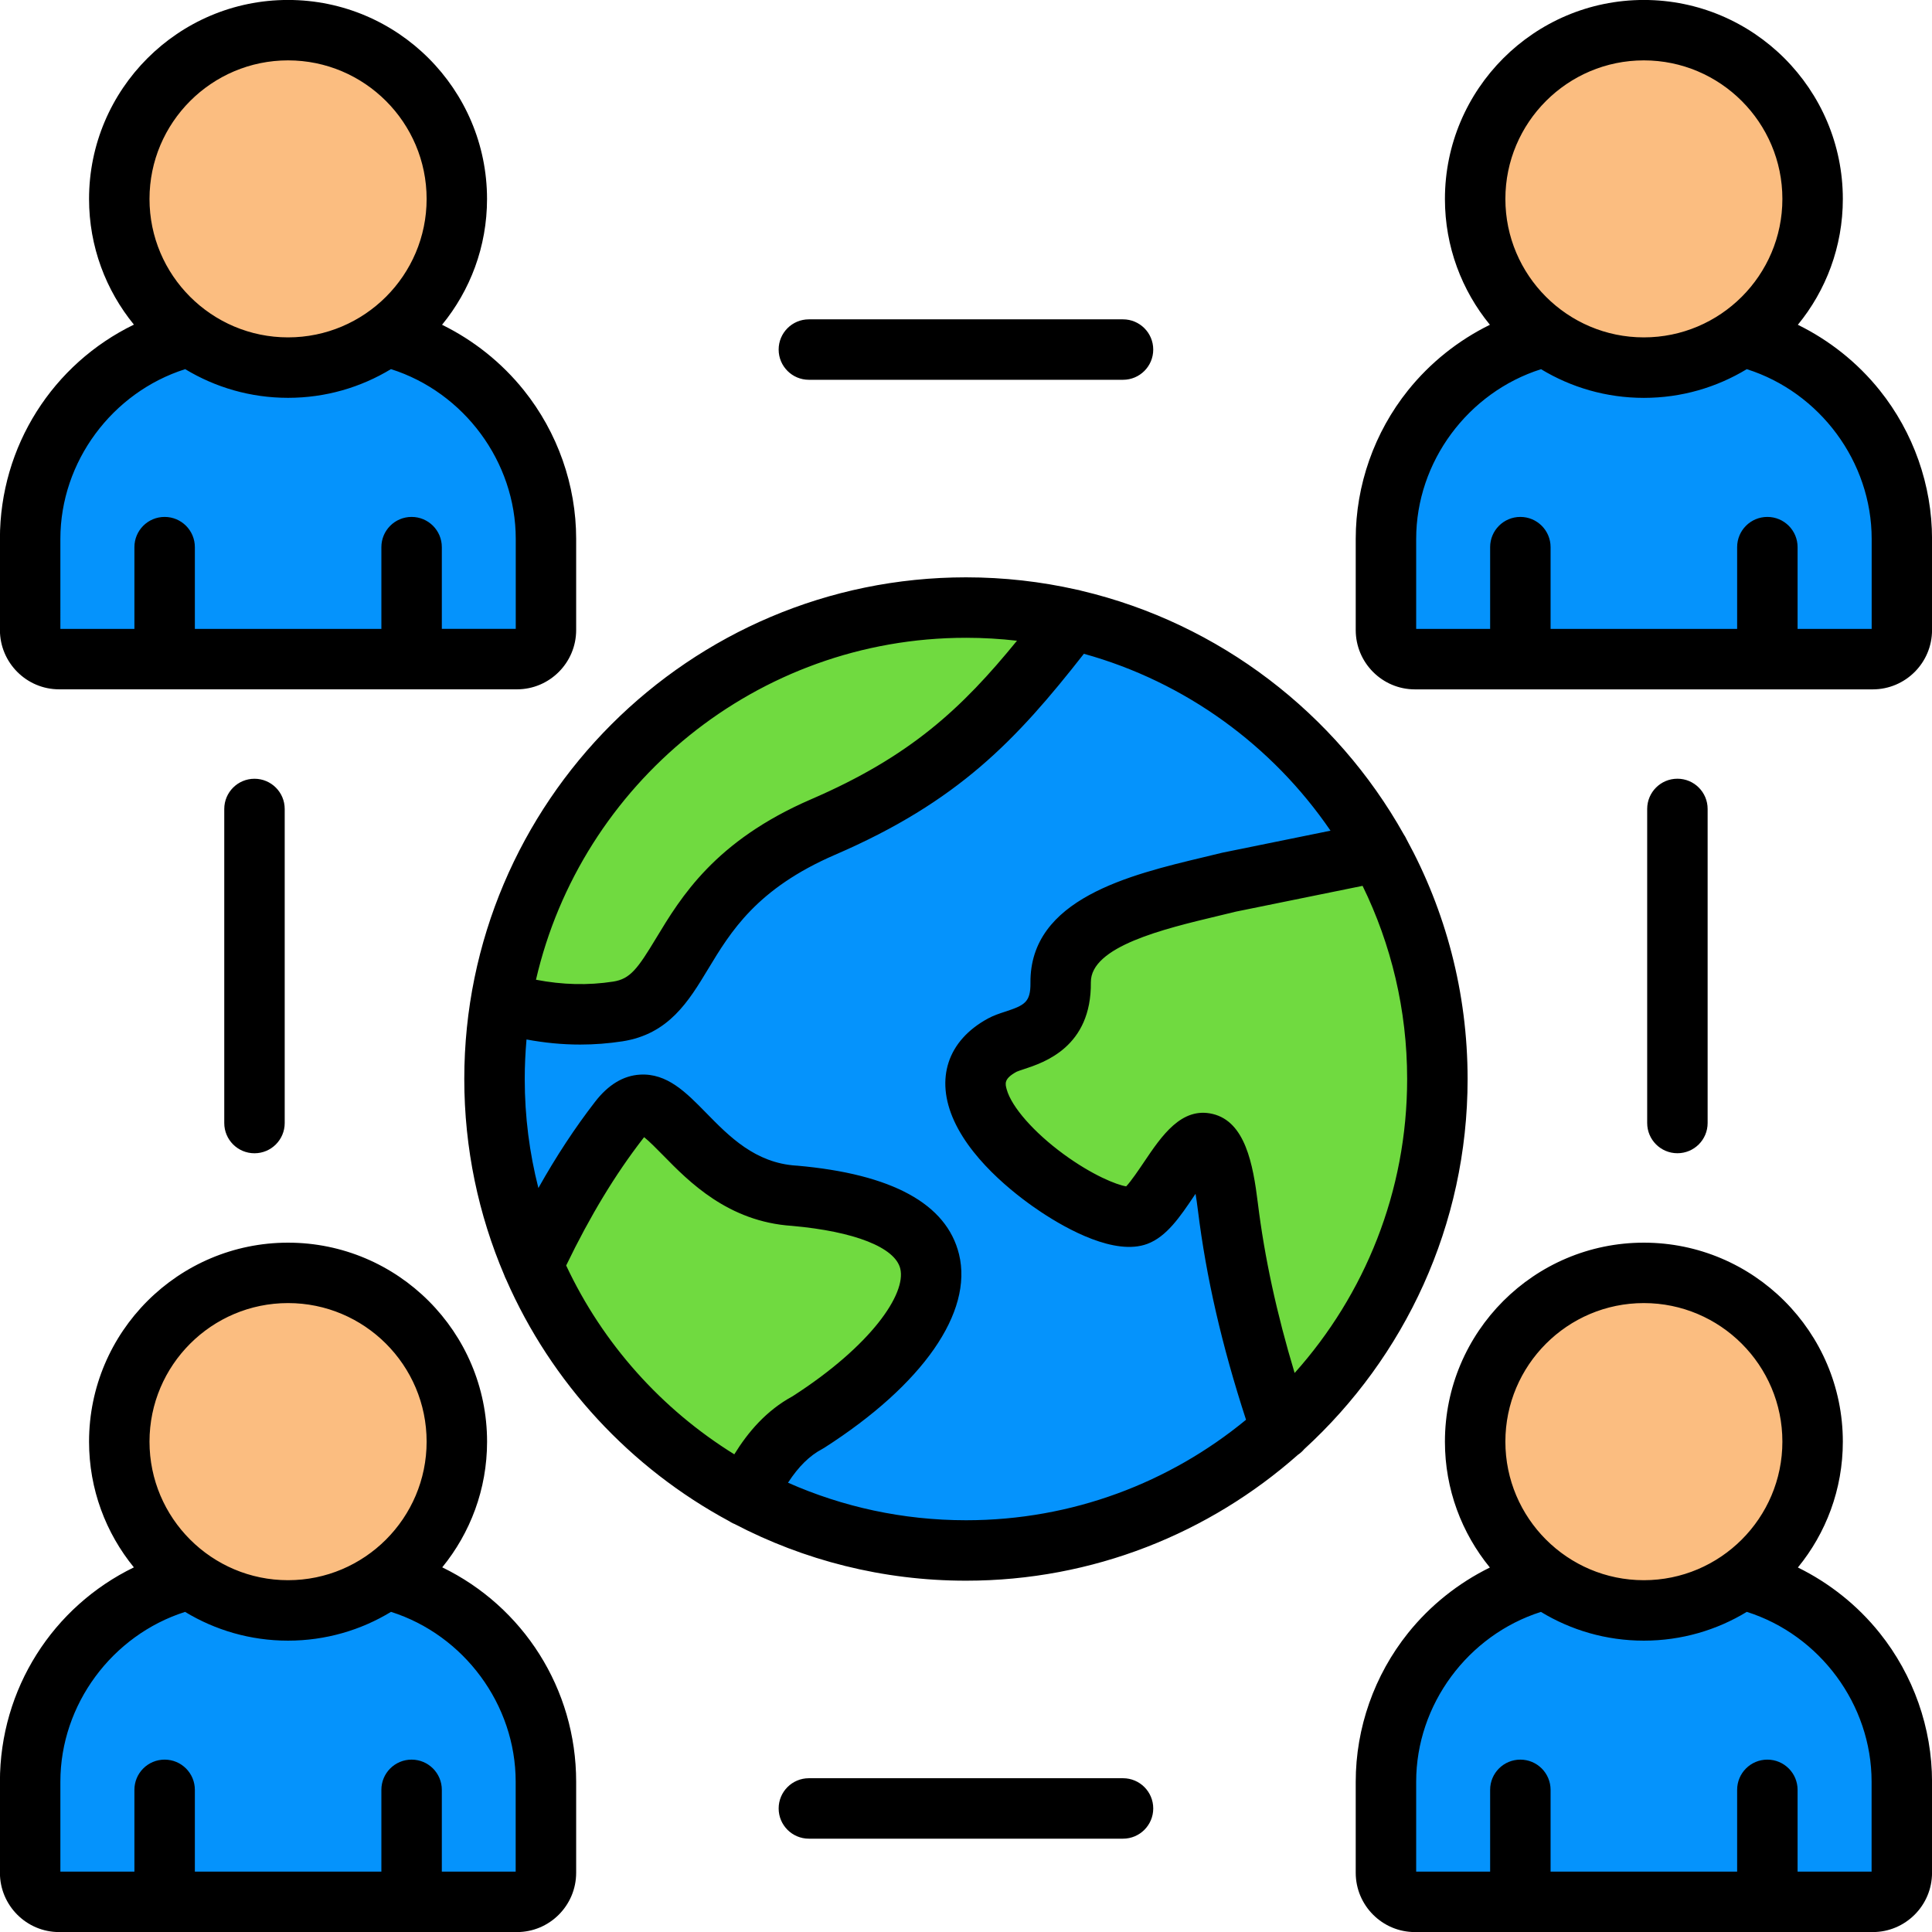 <svg id="Layer_1" enable-background="new 0 0 512 512" viewBox="0 0 512 512" xmlns="http://www.w3.org/2000/svg"><g clip-rule="evenodd" fill-rule="evenodd"><path d="m255.99 410.89c68.83 0 124.95-56.13 124.95-124.95 0-68.8-56.13-124.92-124.95-124.92-68.8 0-124.92 56.13-124.92 124.92-.01 68.82 56.12 124.95 124.92 124.95z" fill="#0593fc"/><path d="m197.73 396.49c-25.14-13.29-45.21-34.92-56.52-61.2 6.35-13.58 13.66-26.56 22.79-38.41 12.1-15.65 18.34 18.2 46.52 19.98 56.55 4.99 38.38 37.81 3.63 60.04-7.51 3.97-12.42 11.22-16.42 19.59z" fill="#70da40"/><path d="m365.46 225.67c9.86 17.89 15.48 38.41 15.48 60.26 0 36.91-15.99 70.04-41.44 92.92-6.41-18.82-11.54-38.3-14.12-59.07-4.62-37.67-15.56-.88-24.12 2.35-10.94 4.08-60.97-31.35-35.6-45.18 4.14-2.27 15.59-2.47 15.45-16.55-.17-17.4 26.31-22.08 44.65-26.62z" fill="#70da40"/><path d="m255.99 161.01c9.69 0 19.13 1.11 28.18 3.17-19.47 25.2-33.85 41.07-66.05 54.99-40.96 17.69-34.61 45.75-54.37 48.84-10.86 1.7-21.12.51-31.01-2.44 9.69-59.29 61.2-104.56 123.25-104.56z" fill="#70da40"/><path d="m448.83 87.62h-26.36c-30.33 0-55.16 24.83-55.16 55.19v24.15c0 4.22 3.46 7.68 7.68 7.68h121.32c4.22 0 7.68-3.46 7.68-7.68v-24.15c0-30.36-24.83-55.19-55.16-55.19z" fill="#0593fc"/><path d="m422.46 416.98h26.36c30.33 0 55.16 24.83 55.16 55.16v24.15c0 4.22-3.46 7.71-7.68 7.71h-121.32c-4.22 0-7.68-3.49-7.68-7.71v-24.15c0-30.33 24.83-55.16 55.16-55.16z" fill="#0593fc"/><path d="m89.54 87.62h-26.37c-30.33 0-55.16 24.83-55.16 55.19v24.15c0 4.22 3.46 7.68 7.68 7.68h121.32c4.22 0 7.68-3.46 7.68-7.68v-24.15c.01-30.36-24.82-55.19-55.15-55.19z" fill="#0593fc"/><path d="m76.35 97.43c24.63 0 44.73-20.1 44.73-44.73s-20.1-44.7-44.73-44.7-44.73 20.07-44.73 44.7 20.1 44.73 44.73 44.73z" fill="#fbbd80"/><path d="m63.17 416.98h26.33c30.36 0 55.19 24.83 55.19 55.16v24.15c0 4.22-3.46 7.71-7.68 7.71h-121.32c-4.22 0-7.68-3.49-7.68-7.71v-24.15c0-30.33 24.83-55.16 55.16-55.16z" fill="#0593fc"/><path d="m435.65 97.43c24.63 0 44.73-20.1 44.73-44.73s-20.1-44.7-44.73-44.7-44.73 20.07-44.73 44.7 20.09 44.73 44.73 44.73z" fill="#fbbd80"/><path d="m435.65 426.76c24.63 0 44.73-20.07 44.73-44.7s-20.1-44.73-44.73-44.73-44.73 20.1-44.73 44.73 20.09 44.7 44.73 44.7z" fill="#fbbd80"/><path d="m76.35 426.76c24.63 0 44.73-20.07 44.73-44.7s-20.1-44.73-44.73-44.73-44.73 20.1-44.73 44.73 20.1 44.7 44.73 44.7z" fill="#fbbd80"/></g><path d="m388.93 285.93c0-23-5.88-44.66-16.2-63.54-.2-.43-.42-.85-.69-1.23-17.97-32.07-48.84-55.96-85.53-64.62-.39-.12-.79-.22-1.2-.28-9.43-2.13-19.24-3.26-29.31-3.26-73.31 0-132.96 59.63-132.96 132.93 0 18.44 3.78 36.01 10.59 51.99.14.4.31.78.5 1.15 11.99 27.4 32.95 50 59.15 64.08.3.2.62.39.96.55.14.07.29.12.43.18 18.36 9.59 39.22 15.02 61.33 15.02 33.7 0 64.51-12.62 87.96-33.36.63-.42 1.18-.92 1.66-1.49 26.6-24.34 43.31-59.31 43.31-98.12zm-45.84 77.93c-4.77-15.83-7.98-30.67-9.75-45.06-1.27-10.33-3.36-21.53-11.96-23.59-8.28-1.98-13.55 5.84-18.2 12.74-1.33 1.97-3.43 5.09-4.73 6.45-2.56-.41-8.97-2.96-16.63-8.57-7.84-5.75-13.74-12.47-15.03-17.12-.42-1.52-.79-2.83 2.63-4.69.3-.15 1.24-.45 1.92-.68 5.36-1.76 17.93-5.88 17.75-23.01-.09-9.52 19.38-14.17 33.6-17.57 1.64-.39 3.25-.78 4.8-1.16l33.61-6.84c7.56 15.47 11.81 32.84 11.81 51.18.01 29.9-11.29 57.22-29.82 77.92zm-87.09-194.84c4.57 0 9.08.27 13.51.78-14.63 17.95-28.27 30.67-54.59 42.03-25.49 11.03-34.47 25.92-41.04 36.79-4.9 8.12-6.87 10.81-11.37 11.51-6.66 1.03-13.41.87-20.47-.49 11.96-51.84 58.52-90.62 113.96-90.62zm-105.96 166.35c6.34-13.12 13-24.13 20.32-33.58.12-.16.24-.3.34-.43 1.38 1.09 3.41 3.17 5 4.78 6.87 7.02 17.25 17.61 34.19 18.73 16.59 1.48 27.31 5.71 28.69 11.33 1.63 6.65-7.64 20.38-28.51 33.81-7.04 3.81-11.9 9.61-15.47 15.4-19.29-11.94-34.87-29.35-44.56-50.04zm58.79 57.56c2.81-4.31 5.72-7.16 9.05-8.92.2-.1.39-.22.58-.34 26.12-16.73 39.46-35.9 35.69-51.29-3.28-13.35-17.72-21.25-42.93-23.47-.07-.01-.13-.01-.2-.01-10.88-.69-17.78-7.74-23.87-13.96-5.33-5.44-10.34-10.58-17.56-10.15-4.41.26-8.42 2.69-11.9 7.21-5.3 6.85-10.27 14.4-15.01 22.84-2.36-9.25-3.62-18.93-3.62-28.91 0-3.53.17-7.01.47-10.46 4.82.9 9.54 1.35 14.22 1.35 3.76 0 7.49-.29 11.22-.86 12.28-1.92 17.54-10.64 22.63-19.06 6.05-10.02 12.9-21.37 33.68-30.37 32.67-14.09 48.1-30.47 65.96-53.27 26.93 7.47 49.97 24.36 65.36 46.88l-28.46 5.79c-.11.02-.22.05-.33.07-1.56.39-3.18.77-4.84 1.17-19.46 4.65-46.11 11.01-45.89 33.3.05 5.16-1.58 5.95-6.73 7.64-1.5.49-3.06 1-4.54 1.81-10.7 5.83-14.05 15.97-8.96 27.11 5.27 11.55 17.91 20.78 23.11 24.22 6.81 4.51 19.53 11.59 28.09 8.39 5.12-1.91 8.67-7.17 12.42-12.74.11-.17.23-.34.36-.53.21 1.25.42 2.7.63 4.39 2.17 17.65 6.35 35.86 12.75 55.49-20.2 16.63-46.05 26.63-74.19 26.63-16.8 0-32.76-3.56-47.19-9.95zm289.31-289.5c-5.88-7.34-13.34-13.26-21.69-17.36 7.45-9.09 11.92-20.7 11.92-33.34 0-29.08-23.66-52.74-52.74-52.74-29.06 0-52.71 23.66-52.71 52.74 0 12.64 4.47 24.25 11.92 33.34-8.35 4.1-15.8 10.02-21.69 17.36-8.95 11.16-13.87 25.15-13.87 39.39v24.15c0 8.67 7.04 15.72 15.69 15.72h121.32c8.67 0 15.72-7.05 15.72-15.72v-24.15c0-14.24-4.93-28.23-13.87-39.39zm-62.51-87.43c20.25 0 36.72 16.47 36.72 36.72 0 20.23-16.47 36.69-36.72 36.69-20.23 0-36.69-16.46-36.69-36.69 0-20.24 16.46-36.72 36.69-36.72zm60.37 150.67h-19.62v-21.67c0-4.42-3.58-8.01-8.01-8.01s-8.01 3.58-8.01 8.01v21.67h-49.44v-21.67c0-4.42-3.58-8.01-8.01-8.01s-8.01 3.58-8.01 8.01v21.67h-19.6v-23.85c0-20.44 13.73-38.84 33.09-44.98 7.96 4.82 17.28 7.6 27.25 7.6s19.3-2.78 27.27-7.61c19.36 6.13 33.1 24.54 33.1 44.98v23.86zm-19.54 248.73c7.44-9.09 11.91-20.7 11.91-33.34 0-29.08-23.66-52.74-52.74-52.74-29.06 0-52.71 23.66-52.71 52.74 0 12.64 4.47 24.25 11.91 33.35-8.34 4.1-15.8 10.02-21.68 17.36-8.95 11.17-13.87 25.16-13.87 39.41v24.12c0 8.67 7.04 15.72 15.69 15.72h121.32c8.67 0 15.72-7.05 15.72-15.72v-24.12c0-14.25-4.93-28.24-13.87-39.41-5.88-7.35-13.34-13.27-21.68-17.37zm-40.83-70.07c20.25 0 36.72 16.47 36.72 36.72s-16.47 36.72-36.72 36.72c-20.23 0-36.69-16.47-36.69-36.72s16.46-36.72 36.69-36.72zm60.37 150.67h-19.62v-21.67c0-4.42-3.58-8.01-8.01-8.01s-8.01 3.58-8.01 8.01v21.67h-49.44v-21.67c0-4.42-3.58-8.01-8.01-8.01s-8.01 3.58-8.01 8.01v21.67h-19.6v-23.83c0-20.45 13.72-38.85 33.06-45 7.96 4.84 17.3 7.62 27.27 7.62 9.98 0 19.33-2.79 27.29-7.63 19.35 6.14 33.07 24.55 33.07 45v23.84zm-480.32-313.32h121.32c8.65 0 15.69-7.05 15.69-15.72v-24.15c0-14.24-4.92-28.22-13.86-39.38-5.88-7.34-13.33-13.26-21.68-17.36 7.45-9.09 11.92-20.7 11.92-33.34 0-29.08-23.66-52.74-52.74-52.74s-52.73 23.66-52.73 52.74c0 12.62 4.47 24.22 11.89 33.3-21.43 10.4-35.51 32.16-35.51 56.78v24.15c.01 8.67 7.05 15.72 15.7 15.72zm60.66-166.68c20.25 0 36.72 16.47 36.72 36.72 0 20.23-16.47 36.69-36.72 36.69s-36.72-16.45-36.72-36.68c0-20.25 16.47-36.73 36.72-36.73zm-60.34 126.81c0-20.44 13.73-38.84 33.08-44.98 7.96 4.82 17.29 7.6 27.26 7.6s19.3-2.78 27.27-7.61c19.34 6.13 33.07 24.54 33.07 44.98v23.85h-19.59v-21.65c0-4.42-3.58-8.01-8.01-8.01s-8.01 3.58-8.01 8.01v21.67h-49.43v-21.67c0-4.42-3.58-8.01-8.01-8.01s-8.01 3.58-8.01 8.01v21.67h-19.62zm101.2 272.55c7.42-9.09 11.88-20.68 11.88-33.3 0-29.08-23.66-52.74-52.74-52.74s-52.74 23.66-52.74 52.74c0 12.62 4.46 24.22 11.88 33.31-21.43 10.4-35.5 32.17-35.5 56.81v24.12c0 8.67 7.04 15.72 15.69 15.72h121.33c8.65 0 15.69-7.05 15.69-15.72v-24.12c0-24.65-14.07-46.42-35.49-56.82zm-40.86-70.03c20.25 0 36.72 16.47 36.72 36.72s-16.47 36.72-36.72 36.72-36.72-16.47-36.72-36.72 16.47-36.72 36.72-36.72zm60.34 150.67h-19.59v-21.67c0-4.42-3.58-8.01-8.01-8.01s-8.01 3.58-8.01 8.01v21.67h-49.43v-21.67c0-4.42-3.58-8.01-8.01-8.01s-8.01 3.58-8.01 8.01v21.67h-19.62v-23.83c0-20.45 13.72-38.85 33.05-45 7.97 4.83 17.3 7.62 27.28 7.62s19.33-2.79 27.29-7.63c19.33 6.14 33.04 24.55 33.04 45v23.84zm69.67-403.36c0-4.42 3.58-8.01 8.01-8.01h83.25c4.42 0 8.01 3.58 8.01 8.01s-3.58 8.01-8.01 8.01h-83.25c-4.42 0-8.01-3.59-8.01-8.01zm99.27 386.62c0 4.42-3.58 8.01-8.01 8.01h-83.25c-4.42 0-8.01-3.58-8.01-8.01s3.58-8.01 8.01-8.01h83.25c4.43 0 8.01 3.58 8.01 8.01zm138.91-173.64c-4.42 0-8.01-3.58-8.01-8.01v-83.23c0-4.42 3.58-8.01 8.01-8.01s8.01 3.58 8.01 8.01v83.23c0 4.43-3.58 8.01-8.01 8.01zm-377.09-99.24c4.42 0 8.01 3.58 8.01 8.01v83.23c0 4.42-3.58 8.01-8.01 8.01s-8.01-3.58-8.01-8.01v-83.23c0-4.43 3.59-8.01 8.01-8.01z"/></svg>